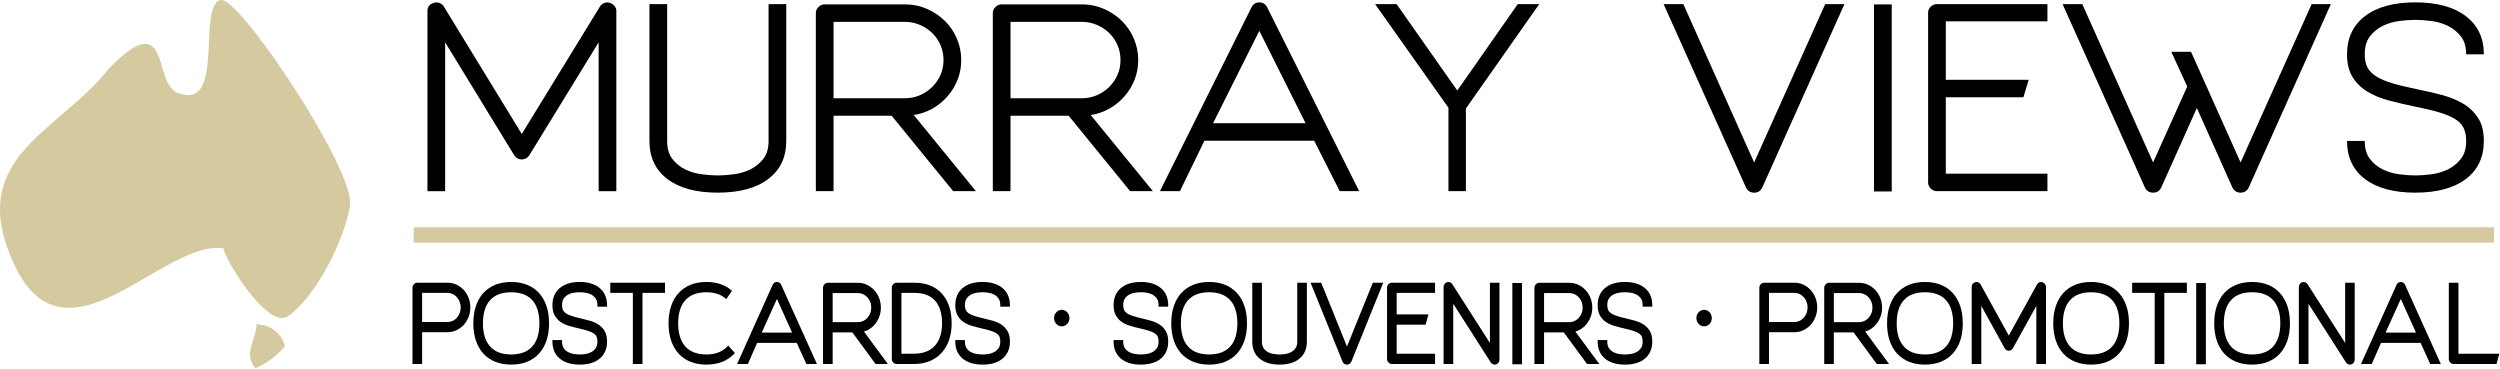 <?xml version="1.0" encoding="UTF-8" standalone="no"?>
<!DOCTYPE svg PUBLIC "-//W3C//DTD SVG 1.1//EN" "http://www.w3.org/Graphics/SVG/1.1/DTD/svg11.dtd">
<svg width="100%" height="100%" viewBox="0 0 827 122" version="1.1" xmlns="http://www.w3.org/2000/svg" xmlns:xlink="http://www.w3.org/1999/xlink" xml:space="preserve" xmlns:serif="http://www.serif.com/" style="fill-rule:evenodd;clip-rule:evenodd;stroke-linejoin:round;stroke-miterlimit:2;">
    <g>
        <g transform="matrix(4.167,0,0,4.167,80.895,98.721)">
            <path d="M0,-22.142C-1.336,-23.693 -1.747,-23.693 -1.882,-23.693C-1.968,-23.693 -2.046,-23.667 -2.109,-23.617C-2.7,-23.148 -2.758,-21.847 -2.826,-20.34C-2.92,-18.277 -3.017,-16.143 -4.472,-16.143C-4.711,-16.143 -4.989,-16.201 -5.295,-16.313C-6.01,-16.578 -6.28,-17.489 -6.543,-18.368C-6.821,-19.311 -7.087,-20.203 -7.904,-20.203C-8.558,-20.203 -9.463,-19.585 -10.766,-18.247C-11.894,-16.825 -13.255,-15.662 -14.571,-14.537C-17.982,-11.619 -21.203,-8.862 -18.263,-2.642C-17.187,-0.362 -15.768,0.746 -13.93,0.746C-11.978,0.746 -9.818,-0.508 -7.732,-1.721C-5.703,-2.9 -3.787,-4.014 -2.116,-4.014C-1.968,-4.014 -1.824,-4.006 -1.685,-3.988C-1.568,-3.148 1.274,1.551 2.973,1.551C3.154,1.551 3.318,1.501 3.463,1.402C5.625,-0.085 7.967,-4.668 8.37,-7.378C8.709,-9.655 2.891,-18.793 0,-22.142" style="fill:rgb(213,202,159);fill-rule:nonzero;"/>
        </g>
        <g transform="matrix(4.167,0,0,4.167,85.541,121.701)">
            <path d="M0,-3.46L-0.171,-3.481L-0.174,-3.308C-0.182,-3.008 -0.291,-2.672 -0.407,-2.314C-0.642,-1.589 -0.91,-0.766 -0.324,-0.068L-0.248,0.021L-0.141,-0.026C0.708,-0.405 1.442,-0.956 2.043,-1.665L2.1,-1.732L2.072,-1.816C1.748,-2.775 1.051,-3.329 0,-3.46" style="fill:rgb(213,202,159);fill-rule:nonzero;"/>
        </g>
        <g transform="matrix(4.167,0,0,4.167,203.885,0.735)">
            <path d="M0,15L-1.405,15L-1.405,3.184L-6.906,12.146C-6.972,12.251 -7.059,12.333 -7.167,12.392C-7.272,12.453 -7.387,12.482 -7.507,12.482C-7.761,12.482 -7.962,12.37 -8.11,12.146L-13.59,3.184L-13.59,15L-14.995,15L-14.995,0.705C-14.995,0.364 -14.827,0.146 -14.492,0.052C-14.345,0 -14.195,0.001 -14.042,0.061C-13.888,0.122 -13.77,0.216 -13.691,0.35L-7.507,10.461L-1.304,0.35C-1.225,0.216 -1.11,0.122 -0.963,0.061C-0.816,0.001 -0.67,0 -0.523,0.052C-0.374,0.091 -0.251,0.17 -0.15,0.291C-0.049,0.408 0,0.546 0,0.705L0,15Z" style="fill-rule:nonzero;"/>
        </g>
        <g transform="matrix(4.167,0,0,4.167,260.096,63.728)">
            <path d="M0,-14.966L0,-4.103C0,-2.807 -0.478,-1.8 -1.435,-1.079C-2.392,-0.359 -3.728,0 -5.441,0C-7.153,0 -8.485,-0.359 -9.435,-1.079C-10.386,-1.8 -10.861,-2.807 -10.861,-4.103L-10.861,-14.966L-9.455,-14.966L-9.455,-4.103C-9.455,-3.508 -9.318,-3.032 -9.044,-2.676C-8.769,-2.319 -8.429,-2.041 -8.02,-1.841C-7.611,-1.645 -7.173,-1.514 -6.704,-1.458C-6.237,-1.397 -5.813,-1.366 -5.441,-1.366C-5.067,-1.366 -4.645,-1.397 -4.175,-1.458C-3.707,-1.514 -3.269,-1.645 -2.861,-1.841C-2.452,-2.041 -2.107,-2.319 -1.827,-2.676C-1.545,-3.032 -1.405,-3.508 -1.405,-4.103L-1.405,-14.966L0,-14.966Z" style="fill-rule:nonzero;"/>
        </g>
        <g transform="matrix(4.167,0,0,4.167,275.737,32.176)">
            <path d="M0,0.079L5.66,0.079C6.077,0.079 6.469,0 6.844,-0.158C7.22,-0.317 7.547,-0.536 7.827,-0.813C8.11,-1.09 8.33,-1.41 8.489,-1.774C8.652,-2.139 8.731,-2.53 8.731,-2.955C8.731,-3.376 8.652,-3.774 8.489,-4.144C8.33,-4.514 8.11,-4.833 7.827,-5.106C7.547,-5.377 7.22,-5.591 6.844,-5.75C6.469,-5.908 6.077,-5.987 5.66,-5.987L0,-5.987L0,0.079ZM9.495,7.454L4.616,1.467L0,1.467L0,7.454L-1.405,7.454L-1.405,-6.681C-1.405,-6.865 -1.336,-7.028 -1.196,-7.167C-1.054,-7.305 -0.892,-7.375 -0.703,-7.375L5.759,-7.375C6.363,-7.362 6.928,-7.235 7.457,-6.999C7.986,-6.759 8.451,-6.442 8.852,-6.048C9.254,-5.649 9.567,-5.185 9.795,-4.648C10.022,-4.113 10.136,-3.548 10.136,-2.955C10.136,-2.398 10.04,-1.876 9.846,-1.388C9.652,-0.898 9.384,-0.458 9.041,-0.069C8.703,0.321 8.302,0.644 7.849,0.902C7.392,1.16 6.898,1.329 6.363,1.406L11.301,7.454L9.495,7.454Z" style="fill-rule:nonzero;"/>
        </g>
        <g transform="matrix(4.167,0,0,4.167,334.279,32.176)">
            <path d="M0,0.079L5.661,0.079C6.077,0.079 6.471,0 6.845,-0.158C7.22,-0.317 7.549,-0.536 7.829,-0.813C8.11,-1.09 8.33,-1.41 8.491,-1.774C8.652,-2.139 8.731,-2.53 8.731,-2.955C8.731,-3.376 8.652,-3.774 8.491,-4.144C8.33,-4.514 8.11,-4.833 7.829,-5.106C7.549,-5.377 7.22,-5.591 6.845,-5.75C6.471,-5.908 6.077,-5.987 5.661,-5.987L0,-5.987L0,0.079ZM9.495,7.454L4.616,1.467L0,1.467L0,7.454L-1.405,7.454L-1.405,-6.681C-1.405,-6.865 -1.336,-7.028 -1.196,-7.167C-1.054,-7.305 -0.89,-7.375 -0.703,-7.375L5.761,-7.375C6.363,-7.362 6.928,-7.235 7.457,-6.999C7.986,-6.759 8.451,-6.442 8.852,-6.048C9.254,-5.649 9.57,-5.185 9.795,-4.648C10.023,-4.113 10.137,-3.548 10.137,-2.955C10.137,-2.398 10.04,-1.876 9.848,-1.388C9.652,-0.898 9.384,-0.458 9.043,-0.069C8.703,0.321 8.302,0.644 7.849,0.902C7.393,1.16 6.898,1.329 6.363,1.406L11.302,7.454L9.495,7.454Z" style="fill-rule:nonzero;"/>
        </g>
        <g transform="matrix(4.167,0,0,4.167,431.888,23.255)">
            <path d="M0,4.202L-3.673,-3.132L-7.346,4.202L0,4.202ZM0.682,5.592L-8.03,5.592L-9.977,9.595L-11.563,9.595L-4.294,-4.997C-4.162,-5.259 -3.953,-5.393 -3.673,-5.393C-3.391,-5.393 -3.184,-5.259 -3.05,-4.997L4.256,9.595L2.71,9.595L0.682,5.592Z" style="fill-rule:nonzero;"/>
        </g>
        <g transform="matrix(4.167,0,0,4.167,484.918,28.713)">
            <path d="M0,1.723L0,8.285L-1.385,8.285L-1.385,1.664L-7.206,-6.562L-5.5,-6.562L-0.683,0.295L4.115,-6.562L5.821,-6.562L0,1.723Z" style="fill-rule:nonzero;"/>
        </g>
        <g transform="matrix(4.167,0,0,4.167,580.267,1.371)">
            <path d="M0,14.966C-0.146,14.966 -0.279,14.929 -0.391,14.858C-0.504,14.785 -0.588,14.689 -0.642,14.57L-7.186,0L-5.619,0L0,12.567L5.641,0L7.168,0L0.642,14.57C0.51,14.834 0.294,14.966 0,14.966" style="fill-rule:nonzero;"/>
        </g>
        <g transform="matrix(-4.167,0,0,4.167,1495.54,-1180.33)">
            <rect x="208.725" y="283.608" width="1.407" height="14.848"/>
        </g>
        <g transform="matrix(4.167,0,0,4.167,643.673,57.546)">
            <path d="M0,-12.117L0,-7.477L6.582,-7.477L6.16,-6.089L0,-6.089L0,-0.023L8.068,-0.023L8.068,1.365L-0.703,1.365C-0.89,1.365 -1.056,1.297 -1.196,1.157C-1.336,1.018 -1.405,0.855 -1.405,0.671L-1.405,-12.81C-1.405,-12.994 -1.336,-13.152 -1.196,-13.285C-1.056,-13.418 -0.89,-13.482 -0.703,-13.482L8.068,-13.482L8.068,-12.117L0,-12.117Z" style="fill-rule:nonzero;"/>
        </g>
        <g transform="matrix(4.167,0,0,4.167,771.052,63.728)">
            <path d="M0,-14.966L-6.526,-0.395C-6.658,-0.132 -6.873,0 -7.168,0C-7.46,0 -7.677,-0.132 -7.811,-0.395L-10.639,-6.719L-13.47,-0.395C-13.603,-0.132 -13.819,0 -14.113,0C-14.259,0 -14.391,-0.036 -14.504,-0.108C-14.618,-0.181 -14.702,-0.277 -14.755,-0.395L-21.299,-14.966L-19.733,-14.966L-14.113,-2.399L-11.403,-8.425L-12.668,-11.182L-11.102,-11.182L-7.168,-2.399L-1.525,-14.966L0,-14.966Z" style="fill-rule:nonzero;"/>
        </g>
        <g transform="matrix(4.167,0,0,4.167,799.657,34.978)">
            <path d="M0,-1.306C0.642,-1.175 1.282,-1.027 1.916,-0.862C2.553,-0.696 3.118,-0.467 3.614,-0.177C4.11,0.113 4.509,0.495 4.818,0.964C5.127,1.432 5.279,2.043 5.279,2.796C5.279,4.093 4.801,5.1 3.845,5.821C2.888,6.541 1.553,6.9 -0.161,6.9C-1.874,6.9 -3.206,6.541 -4.156,5.821C-5.105,5.1 -5.582,4.093 -5.582,2.796L-4.175,2.796C-4.175,3.392 -4.038,3.868 -3.764,4.224C-3.489,4.58 -3.149,4.859 -2.74,5.058C-2.334,5.255 -1.895,5.386 -1.426,5.442C-0.957,5.503 -0.536,5.533 -0.161,5.533C0.213,5.533 0.635,5.503 1.104,5.442C1.572,5.386 2.009,5.255 2.419,5.058C2.828,4.859 3.172,4.58 3.454,4.224C3.736,3.868 3.876,3.392 3.876,2.796C3.876,2.387 3.807,2.043 3.673,1.766C3.539,1.489 3.314,1.25 2.991,1.053C2.672,0.854 2.242,0.676 1.706,0.518C1.172,0.359 0.502,0.201 -0.301,0.041C-0.944,-0.091 -1.583,-0.239 -2.219,-0.406C-2.854,-0.569 -3.42,-0.798 -3.914,-1.09C-4.41,-1.379 -4.812,-1.763 -5.118,-2.238C-5.428,-2.713 -5.582,-3.329 -5.582,-4.083C-5.582,-5.378 -5.105,-6.39 -4.156,-7.115C-3.206,-7.844 -1.874,-8.206 -0.161,-8.206C1.553,-8.206 2.888,-7.844 3.845,-7.115C4.801,-6.39 5.279,-5.378 5.279,-4.083L3.876,-4.083C3.876,-4.676 3.736,-5.151 3.454,-5.509C3.172,-5.867 2.828,-6.144 2.419,-6.343C2.009,-6.541 1.572,-6.67 1.104,-6.728C0.635,-6.788 0.213,-6.818 -0.161,-6.818C-0.536,-6.818 -0.957,-6.788 -1.426,-6.728C-1.895,-6.67 -2.334,-6.541 -2.74,-6.343C-3.149,-6.144 -3.489,-5.867 -3.764,-5.509C-4.038,-5.151 -4.175,-4.676 -4.175,-4.083C-4.175,-3.673 -4.105,-3.329 -3.967,-3.05C-3.824,-2.773 -3.589,-2.533 -3.264,-2.329C-2.933,-2.123 -2.506,-1.941 -1.977,-1.782C-1.448,-1.624 -0.788,-1.466 0,-1.306" style="fill-rule:nonzero;"/>
        </g>
        <g transform="matrix(4.167,0,0,4.167,148.063,107.411)">
            <path d="M0,-0.213L-2.022,-0.213L-2.022,-2.527L0,-2.527C0.142,-2.527 0.272,-2.498 0.397,-2.438C0.523,-2.381 0.635,-2.297 0.732,-2.193C0.83,-2.082 0.906,-1.956 0.958,-1.819C1.015,-1.677 1.043,-1.533 1.043,-1.373C1.043,-1.209 1.015,-1.059 0.957,-0.916C0.906,-0.779 0.83,-0.654 0.734,-0.546C0.639,-0.444 0.525,-0.361 0.399,-0.3C0.269,-0.24 0.138,-0.213 0,-0.213M1.291,-2.749C1.128,-2.924 0.94,-3.064 0.73,-3.169C0.507,-3.276 0.281,-3.329 0.021,-3.332L-2.405,-3.332C-2.509,-3.332 -2.598,-3.294 -2.675,-3.215C-2.749,-3.134 -2.787,-3.041 -2.787,-2.935L-2.787,3.119L-2.022,3.119L-2.022,0.594L0,0.594C0.25,0.594 0.487,0.542 0.703,0.439C0.925,0.333 1.113,0.195 1.28,0.014C1.441,-0.161 1.571,-0.371 1.667,-0.612C1.76,-0.851 1.806,-1.106 1.806,-1.373C1.806,-1.639 1.76,-1.892 1.67,-2.125C1.58,-2.362 1.452,-2.572 1.291,-2.749" style="fill-rule:nonzero;"/>
        </g>
        <g transform="matrix(4.167,0,0,4.167,178.435,106.942)">
            <path d="M0,0C0,0.81 -0.192,1.432 -0.571,1.848C-0.948,2.265 -1.509,2.475 -2.24,2.475C-2.98,2.475 -3.526,2.27 -3.909,1.848C-4.29,1.429 -4.483,0.807 -4.483,0C-4.483,-0.799 -4.29,-1.419 -3.91,-1.839C-3.528,-2.259 -2.981,-2.463 -2.24,-2.463C-1.508,-2.463 -0.946,-2.253 -0.571,-1.839C-0.192,-1.422 0,-0.804 0,0M-0.03,-2.402C-0.285,-2.684 -0.604,-2.904 -0.98,-3.057C-1.356,-3.206 -1.779,-3.28 -2.24,-3.28C-2.704,-3.28 -3.127,-3.206 -3.5,-3.057C-3.872,-2.906 -4.191,-2.685 -4.45,-2.402C-4.706,-2.122 -4.905,-1.773 -5.043,-1.365C-5.178,-0.959 -5.246,-0.499 -5.246,0C-5.246,0.508 -5.178,0.97 -5.043,1.372C-4.906,1.776 -4.707,2.124 -4.45,2.405C-4.19,2.688 -3.87,2.907 -3.501,3.057C-3.137,3.206 -2.713,3.28 -2.24,3.28C-1.77,3.28 -1.346,3.206 -0.979,3.057C-0.606,2.906 -0.287,2.687 -0.031,2.405C0.228,2.12 0.428,1.773 0.564,1.372C0.698,0.974 0.765,0.513 0.765,0C0.765,-0.504 0.698,-0.964 0.564,-1.365C0.428,-1.772 0.228,-2.12 -0.03,-2.402" style="fill-rule:nonzero;"/>
        </g>
        <g transform="matrix(4.167,0,0,4.167,191.764,120.611)">
            <path d="M0,-6.561C-0.672,-6.561 -1.205,-6.398 -1.585,-6.075C-1.97,-5.75 -2.165,-5.293 -2.165,-4.716C-2.165,-4.377 -2.102,-4.104 -1.975,-3.883C-1.848,-3.669 -1.682,-3.494 -1.483,-3.364C-1.282,-3.235 -1.056,-3.133 -0.811,-3.064C-0.56,-2.991 -0.314,-2.929 -0.08,-2.876C0.215,-2.81 0.467,-2.745 0.668,-2.678C0.857,-2.617 1.011,-2.547 1.123,-2.469C1.228,-2.398 1.3,-2.314 1.34,-2.218C1.384,-2.119 1.407,-1.99 1.407,-1.833C1.407,-1.608 1.362,-1.434 1.269,-1.303C1.171,-1.168 1.054,-1.063 0.919,-0.991C0.777,-0.915 0.623,-0.865 0.46,-0.842C0.103,-0.792 -0.103,-0.792 -0.464,-0.842C-0.624,-0.865 -0.777,-0.915 -0.921,-0.993C-1.055,-1.063 -1.171,-1.166 -1.265,-1.303C-1.356,-1.433 -1.4,-1.606 -1.4,-1.833L-1.4,-1.95L-2.165,-1.95L-2.165,-1.833C-2.165,-1.259 -1.97,-0.802 -1.585,-0.48C-1.209,-0.162 -0.675,0 0,0C0.683,0 1.203,-0.157 1.587,-0.478C1.975,-0.802 2.172,-1.258 2.172,-1.833C2.172,-2.168 2.108,-2.446 1.981,-2.663C1.856,-2.873 1.69,-3.048 1.488,-3.18C1.296,-3.304 1.071,-3.405 0.817,-3.48C0.574,-3.549 0.331,-3.611 0.087,-3.667C-0.238,-3.742 -0.472,-3.803 -0.649,-3.864C-0.843,-3.929 -0.992,-3.999 -1.107,-4.078C-1.212,-4.15 -1.285,-4.234 -1.331,-4.334C-1.376,-4.433 -1.4,-4.562 -1.4,-4.716C-1.4,-4.944 -1.356,-5.118 -1.265,-5.247C-1.171,-5.383 -1.058,-5.485 -0.919,-5.559C-0.777,-5.635 -0.623,-5.686 -0.461,-5.707C-0.148,-5.757 0.143,-5.757 0.461,-5.707C0.623,-5.686 0.776,-5.635 0.919,-5.559C1.056,-5.485 1.174,-5.38 1.269,-5.246C1.362,-5.116 1.407,-4.943 1.407,-4.716L1.407,-4.599L2.172,-4.599L2.172,-4.716C2.172,-5.293 1.976,-5.75 1.588,-6.075C1.204,-6.398 0.67,-6.561 0,-6.561" style="fill-rule:nonzero;"/>
        </g>
        <g transform="matrix(4.167,0,0,4.167,201.877,117.053)">
            <path d="M0,-4.841L1.792,-4.841L1.792,0.805L2.557,0.805L2.557,-4.841L4.346,-4.841L4.346,-5.646L0,-5.646L0,-4.841Z" style="fill-rule:nonzero;"/>
        </g>
        <g transform="matrix(4.167,0,0,4.167,240.535,99.201)">
            <path d="M0,3.715C-0.188,3.914 -0.424,4.07 -0.701,4.173C-0.977,4.28 -1.295,4.333 -1.644,4.333C-2.375,4.333 -2.937,4.123 -3.313,3.706C-3.694,3.287 -3.887,2.665 -3.887,1.858C-3.887,1.057 -3.694,0.439 -3.312,0.019C-2.938,-0.395 -2.377,-0.605 -1.644,-0.605C-1.037,-0.605 -0.539,-0.45 -0.165,-0.142L-0.066,-0.062L0.385,-0.721L0.303,-0.789C-0.206,-1.209 -0.861,-1.423 -1.644,-1.423C-2.107,-1.423 -2.531,-1.348 -2.905,-1.199C-3.277,-1.047 -3.595,-0.827 -3.853,-0.544C-4.109,-0.264 -4.309,0.084 -4.446,0.492C-4.583,0.9 -4.652,1.36 -4.652,1.858C-4.652,2.365 -4.583,2.826 -4.446,3.229C-4.309,3.634 -4.11,3.981 -3.853,4.263C-3.595,4.546 -3.275,4.765 -2.905,4.914C-2.541,5.064 -2.117,5.138 -1.644,5.138C-0.731,5.138 0.004,4.857 0.54,4.298L0.614,4.222L0.088,3.621L0,3.715Z" style="fill-rule:nonzero;"/>
        </g>
        <g transform="matrix(4.167,0,0,4.167,262.036,103.658)">
            <path d="M0,1.528L-2.413,1.528L-1.206,-1.144L0,1.528ZM-1.206,-2.492C-1.311,-2.492 -1.456,-2.453 -1.55,-2.256L-4.368,4.02L-3.513,4.02L-2.777,2.342L0.364,2.342L1.13,4.02L1.97,4.02L-0.865,-2.259C-0.957,-2.453 -1.102,-2.492 -1.206,-2.492" style="fill-rule:nonzero;"/>
        </g>
        <g transform="matrix(4.167,0,0,4.167,287.86,110.325)">
            <path d="M0,-1.605C-0.052,-1.471 -0.129,-1.348 -0.226,-1.24C-0.33,-1.13 -0.439,-1.048 -0.561,-0.992C-0.688,-0.932 -0.819,-0.903 -0.961,-0.903L-2.98,-0.903L-2.98,-3.211L-0.961,-3.211C-0.82,-3.211 -0.69,-3.182 -0.561,-3.121C-0.436,-3.063 -0.327,-2.983 -0.226,-2.878C-0.129,-2.774 -0.053,-2.651 0,-2.512C0.056,-2.375 0.083,-2.221 0.083,-2.056C0.083,-1.891 0.056,-1.739 0,-1.605M-0.072,-0.342C0.111,-0.456 0.274,-0.602 0.409,-0.775C0.541,-0.94 0.649,-1.136 0.732,-1.361C0.809,-1.579 0.848,-1.812 0.848,-2.056C0.848,-2.314 0.802,-2.567 0.712,-2.809C0.618,-3.048 0.49,-3.258 0.332,-3.43C0.169,-3.608 -0.021,-3.75 -0.23,-3.853C-0.438,-3.96 -0.67,-4.018 -0.938,-4.025L-3.363,-4.025C-3.467,-4.025 -3.559,-3.983 -3.637,-3.899C-3.709,-3.821 -3.745,-3.727 -3.745,-3.617L-3.745,2.42L-2.98,2.42L-2.98,-0.087L-1.414,-0.087L0.394,2.373L0.429,2.42L1.403,2.42L-0.495,-0.154C-0.346,-0.195 -0.207,-0.258 -0.072,-0.342" style="fill-rule:nonzero;"/>
        </g>
        <g transform="matrix(4.167,0,0,4.167,311.626,106.996)">
            <path d="M0,-0.013C0,0.762 -0.195,1.365 -0.579,1.782C-0.961,2.194 -1.517,2.403 -2.234,2.403L-3.223,2.403L-3.223,-2.427L-2.188,-2.427C-1.478,-2.427 -0.931,-2.222 -0.562,-1.818C-0.189,-1.41 0,-0.803 0,-0.013M-0.017,-2.375C-0.269,-2.651 -0.583,-2.867 -0.951,-3.015C-1.308,-3.159 -1.725,-3.232 -2.188,-3.232L-3.606,-3.232C-3.709,-3.232 -3.8,-3.194 -3.88,-3.114C-3.952,-3.033 -3.988,-2.943 -3.988,-2.835L-3.988,2.811C-3.988,2.919 -3.951,3.016 -3.88,3.092C-3.805,3.176 -3.71,3.219 -3.606,3.219L-2.234,3.219C-1.78,3.219 -1.362,3.144 -0.99,2.995C-0.625,2.846 -0.307,2.627 -0.044,2.343C0.218,2.059 0.419,1.715 0.556,1.322C0.694,0.932 0.763,0.483 0.763,-0.013C0.763,-0.514 0.697,-0.966 0.566,-1.357C0.434,-1.753 0.237,-2.095 -0.017,-2.375" style="fill-rule:nonzero;"/>
        </g>
        <g transform="matrix(4.167,0,0,4.167,325.031,120.611)">
            <path d="M0,-6.561C-0.672,-6.561 -1.205,-6.398 -1.585,-6.075C-1.97,-5.75 -2.165,-5.293 -2.165,-4.716C-2.165,-4.377 -2.102,-4.104 -1.975,-3.883C-1.848,-3.669 -1.682,-3.494 -1.483,-3.364C-1.282,-3.235 -1.056,-3.135 -0.811,-3.064C-0.56,-2.991 -0.314,-2.929 -0.08,-2.876C0.22,-2.81 0.471,-2.743 0.668,-2.678C0.855,-2.618 1.009,-2.547 1.124,-2.469C1.228,-2.398 1.3,-2.314 1.341,-2.22C1.385,-2.119 1.407,-1.99 1.407,-1.833C1.407,-1.608 1.362,-1.434 1.269,-1.303C1.171,-1.168 1.054,-1.063 0.919,-0.991C0.775,-0.914 0.625,-0.865 0.46,-0.842C0.104,-0.792 -0.099,-0.792 -0.464,-0.842C-0.624,-0.865 -0.777,-0.915 -0.921,-0.993C-1.054,-1.063 -1.17,-1.168 -1.265,-1.303C-1.356,-1.433 -1.4,-1.606 -1.4,-1.833L-1.4,-1.95L-2.165,-1.95L-2.165,-1.833C-2.165,-1.259 -1.97,-0.802 -1.585,-0.48C-1.209,-0.162 -0.675,0 0,0C0.683,0 1.202,-0.157 1.588,-0.478C1.976,-0.802 2.172,-1.258 2.172,-1.833C2.172,-2.179 2.109,-2.449 1.98,-2.661C1.856,-2.873 1.69,-3.046 1.488,-3.18C1.296,-3.304 1.071,-3.405 0.817,-3.48C0.575,-3.549 0.331,-3.611 0.087,-3.667C-0.236,-3.74 -0.47,-3.803 -0.649,-3.864C-0.843,-3.929 -0.993,-3.999 -1.107,-4.078C-1.212,-4.15 -1.285,-4.234 -1.331,-4.334C-1.376,-4.433 -1.4,-4.562 -1.4,-4.716C-1.4,-4.944 -1.356,-5.118 -1.266,-5.247C-1.171,-5.381 -1.055,-5.486 -0.919,-5.559C-0.777,-5.635 -0.623,-5.686 -0.462,-5.707C-0.144,-5.756 0.145,-5.756 0.461,-5.707C0.625,-5.686 0.774,-5.637 0.919,-5.559C1.056,-5.485 1.174,-5.38 1.269,-5.246C1.362,-5.116 1.407,-4.943 1.407,-4.716L1.407,-4.599L2.172,-4.599L2.172,-4.716C2.172,-5.293 1.976,-5.75 1.588,-6.075C1.204,-6.398 0.67,-6.561 0,-6.561" style="fill-rule:nonzero;"/>
        </g>
        <g transform="matrix(4.167,0,0,4.167,349.425,106.87)">
            <path d="M0,-0.858C-0.119,-0.732 -0.179,-0.576 -0.179,-0.397C-0.179,-0.22 -0.119,-0.065 -0.002,0.063C0.113,0.194 0.26,0.259 0.432,0.259C0.604,0.259 0.75,0.194 0.869,0.063C0.985,-0.068 1.044,-0.223 1.044,-0.397C1.044,-0.572 0.983,-0.73 0.868,-0.858C0.63,-1.117 0.231,-1.114 0,-0.858" style="fill-rule:nonzero;"/>
        </g>
        <g transform="matrix(4.167,0,0,4.167,377.393,120.611)">
            <path d="M0,-6.561C-0.67,-6.561 -1.204,-6.398 -1.586,-6.074C-1.971,-5.748 -2.165,-5.291 -2.165,-4.716C-2.165,-4.384 -2.101,-4.104 -1.974,-3.885C-1.849,-3.669 -1.682,-3.494 -1.481,-3.364C-1.285,-3.236 -1.058,-3.135 -0.808,-3.064C-0.562,-2.993 -0.317,-2.929 -0.079,-2.876C0.221,-2.81 0.472,-2.743 0.668,-2.678C0.856,-2.618 1.009,-2.547 1.123,-2.469C1.228,-2.398 1.301,-2.314 1.341,-2.22C1.385,-2.119 1.407,-1.99 1.407,-1.833C1.407,-1.608 1.362,-1.434 1.268,-1.303C1.171,-1.166 1.053,-1.063 0.918,-0.991C0.776,-0.915 0.623,-0.865 0.461,-0.842C0.1,-0.793 -0.105,-0.792 -0.463,-0.844C-0.626,-0.865 -0.775,-0.914 -0.921,-0.993C-1.055,-1.063 -1.171,-1.168 -1.265,-1.302C-1.355,-1.433 -1.4,-1.612 -1.4,-1.833L-1.4,-1.95L-2.165,-1.95L-2.165,-1.833C-2.165,-1.259 -1.971,-0.804 -1.585,-0.48C-1.201,-0.157 -0.684,0 0,0C0.674,0 1.209,-0.162 1.588,-0.478C1.976,-0.802 2.172,-1.258 2.172,-1.833C2.172,-2.172 2.108,-2.451 1.98,-2.663C1.856,-2.873 1.691,-3.046 1.489,-3.18C1.291,-3.307 1.072,-3.405 0.816,-3.48C0.574,-3.549 0.332,-3.611 0.088,-3.667C-0.236,-3.742 -0.47,-3.803 -0.65,-3.864C-0.843,-3.929 -0.992,-3.999 -1.105,-4.078C-1.212,-4.151 -1.285,-4.235 -1.33,-4.336C-1.376,-4.433 -1.4,-4.561 -1.4,-4.716C-1.4,-4.938 -1.355,-5.118 -1.266,-5.247C-1.172,-5.381 -1.055,-5.486 -0.919,-5.559C-0.775,-5.637 -0.626,-5.686 -0.46,-5.707C-0.148,-5.756 0.143,-5.756 0.463,-5.707C0.623,-5.686 0.776,-5.635 0.919,-5.559C1.056,-5.485 1.171,-5.383 1.268,-5.246C1.362,-5.116 1.407,-4.943 1.407,-4.716L1.407,-4.599L2.172,-4.599L2.172,-4.716C2.172,-5.293 1.976,-5.75 1.588,-6.075C1.206,-6.398 0.671,-6.561 0,-6.561" style="fill-rule:nonzero;"/>
        </g>
        <g transform="matrix(4.167,0,0,4.167,409.321,106.942)">
            <path d="M0,0C0,0.81 -0.193,1.431 -0.572,1.848C-0.948,2.265 -1.51,2.475 -2.241,2.475C-2.982,2.475 -3.527,2.27 -3.911,1.848C-4.29,1.429 -4.483,0.808 -4.483,0C-4.483,-0.801 -4.29,-1.42 -3.911,-1.839C-3.528,-2.259 -2.982,-2.463 -2.241,-2.463C-1.508,-2.463 -0.947,-2.253 -0.572,-1.839C-0.193,-1.422 0,-0.802 0,0M-0.03,-2.402C-0.289,-2.685 -0.607,-2.906 -0.98,-3.057C-1.356,-3.206 -1.781,-3.28 -2.241,-3.28C-2.702,-3.28 -3.127,-3.206 -3.501,-3.057C-3.874,-2.904 -4.194,-2.685 -4.451,-2.402C-4.708,-2.119 -4.908,-1.77 -5.045,-1.365C-5.179,-0.962 -5.247,-0.502 -5.247,0C-5.247,0.512 -5.179,0.973 -5.045,1.372C-4.909,1.772 -4.71,2.119 -4.451,2.405C-4.192,2.688 -3.872,2.907 -3.501,3.057C-3.136,3.206 -2.713,3.28 -2.241,3.28C-1.77,3.28 -1.347,3.206 -0.98,3.057C-0.609,2.907 -0.289,2.688 -0.03,2.405C0.227,2.124 0.426,1.775 0.562,1.372C0.697,0.974 0.764,0.513 0.764,0C0.764,-0.504 0.697,-0.964 0.562,-1.365C0.426,-1.773 0.227,-2.122 -0.03,-2.402" style="fill-rule:nonzero;"/>
        </g>
        <g transform="matrix(4.167,0,0,4.167,429.135,101.165)">
            <path d="M0,2.834C0,3.055 -0.047,3.233 -0.139,3.362C-0.236,3.499 -0.353,3.604 -0.489,3.676C-0.63,3.752 -0.784,3.802 -0.945,3.825C-1.305,3.875 -1.51,3.875 -1.869,3.823C-2.032,3.802 -2.183,3.753 -2.329,3.674C-2.463,3.603 -2.58,3.499 -2.673,3.364C-2.761,3.236 -2.807,3.056 -2.807,2.834L-2.807,-1.833L-3.573,-1.833L-3.573,2.834C-3.573,3.408 -3.378,3.864 -2.993,4.187C-2.617,4.505 -2.082,4.667 -1.408,4.667C-0.732,4.667 -0.198,4.505 0.18,4.189C0.568,3.866 0.763,3.409 0.763,2.834L0.763,-1.833L0,-1.833L0,2.834Z" style="fill-rule:nonzero;"/>
        </g>
        <g transform="matrix(4.167,0,0,4.167,445.582,99.502)">
            <path d="M0,3.632L-2.046,-1.434L-2.889,-1.434L-0.352,4.828C-0.321,4.902 -0.277,4.959 -0.218,5C-0.154,5.045 -0.082,5.066 0,5.066C0.158,5.066 0.282,4.984 0.349,4.828L2.877,-1.434L2.05,-1.434L0,3.632Z" style="fill-rule:nonzero;"/>
        </g>
        <g transform="matrix(4.167,0,0,4.167,459.282,119.909)">
            <path d="M0,-6.213C-0.072,-6.132 -0.108,-6.038 -0.108,-5.934L-0.108,-0.288C-0.108,-0.183 -0.07,-0.086 0.001,-0.007C0.078,0.077 0.169,0.119 0.274,0.119L3.704,0.119L3.704,-0.696L0.656,-0.696L0.656,-3.003L2.956,-3.003L3.178,-3.817L0.656,-3.817L0.656,-5.526L3.704,-5.526L3.704,-6.332L0.274,-6.332C0.172,-6.332 0.081,-6.294 0,-6.213" style="fill-rule:nonzero;"/>
        </g>
        <g transform="matrix(4.167,0,0,4.167,492.859,100.414)">
            <path d="M0,3.127L-2.982,-1.533C-3.023,-1.601 -3.085,-1.654 -3.172,-1.691C-3.253,-1.72 -3.34,-1.718 -3.413,-1.692C-3.497,-1.666 -3.565,-1.612 -3.608,-1.539C-3.653,-1.47 -3.676,-1.391 -3.676,-1.304L-3.676,4.798L-2.91,4.798L-2.91,0.017L0.064,4.668C0.137,4.786 0.245,4.847 0.376,4.847C0.42,4.847 0.454,4.844 0.502,4.832C0.583,4.798 0.645,4.748 0.69,4.681C0.735,4.611 0.758,4.531 0.758,4.441L0.758,-1.653L0,-1.653L0,3.127Z" style="fill-rule:nonzero;"/>
        </g>
        <g transform="matrix(4.167,0,0,4.167,-249.693,-1031)">
            <rect x="179.981" y="269.887" width="0.764" height="6.451"/>
        </g>
        <g transform="matrix(4.167,0,0,4.167,523.196,110.325)">
            <path d="M0,-1.605C-0.053,-1.468 -0.128,-1.348 -0.227,-1.24C-0.326,-1.132 -0.438,-1.049 -0.562,-0.992C-0.686,-0.932 -0.817,-0.903 -0.961,-0.903L-2.98,-0.903L-2.98,-3.211L-0.961,-3.211C-0.819,-3.211 -0.688,-3.182 -0.56,-3.121C-0.434,-3.062 -0.324,-2.983 -0.225,-2.878C-0.129,-2.776 -0.053,-2.652 0,-2.512C0.056,-2.375 0.084,-2.221 0.084,-2.056C0.084,-1.891 0.056,-1.739 0,-1.605M-0.07,-0.342C0.113,-0.456 0.274,-0.603 0.409,-0.775C0.545,-0.944 0.653,-1.142 0.732,-1.36C0.81,-1.575 0.848,-1.807 0.848,-2.056C0.848,-2.319 0.802,-2.572 0.712,-2.809C0.618,-3.048 0.49,-3.258 0.332,-3.43C0.169,-3.608 -0.02,-3.75 -0.23,-3.853C-0.438,-3.96 -0.67,-4.018 -0.936,-4.025L-3.363,-4.025C-3.466,-4.025 -3.559,-3.983 -3.637,-3.899C-3.708,-3.821 -3.745,-3.727 -3.745,-3.617L-3.745,2.42L-2.98,2.42L-2.98,-0.087L-1.413,-0.087L0.429,2.42L1.404,2.42L-0.495,-0.154C-0.346,-0.195 -0.205,-0.258 -0.07,-0.342" style="fill-rule:nonzero;"/>
        </g>
        <g transform="matrix(4.167,0,0,4.167,537.524,120.611)">
            <path d="M0,-6.561C-0.673,-6.561 -1.206,-6.398 -1.585,-6.075C-1.97,-5.75 -2.165,-5.293 -2.165,-4.716C-2.165,-4.377 -2.102,-4.104 -1.976,-3.883C-1.848,-3.67 -1.684,-3.495 -1.483,-3.364C-1.283,-3.235 -1.056,-3.135 -0.811,-3.064C-0.56,-2.991 -0.315,-2.929 -0.081,-2.876C0.215,-2.81 0.466,-2.745 0.668,-2.678C0.857,-2.617 1.011,-2.547 1.123,-2.469C1.227,-2.398 1.3,-2.314 1.34,-2.218C1.384,-2.119 1.407,-1.99 1.407,-1.833C1.407,-1.608 1.362,-1.434 1.27,-1.305C1.171,-1.168 1.053,-1.063 0.918,-0.991C0.775,-0.914 0.624,-0.865 0.46,-0.842C0.104,-0.792 -0.1,-0.792 -0.464,-0.842C-0.624,-0.865 -0.778,-0.915 -0.921,-0.993C-1.055,-1.063 -1.168,-1.165 -1.265,-1.303C-1.356,-1.433 -1.4,-1.606 -1.4,-1.833L-1.4,-1.95L-2.165,-1.95L-2.165,-1.833C-2.165,-1.259 -1.97,-0.802 -1.585,-0.48C-1.209,-0.162 -0.676,0 0,0C0.682,0 1.203,-0.157 1.588,-0.478C1.976,-0.802 2.172,-1.258 2.172,-1.833C2.172,-2.169 2.108,-2.448 1.98,-2.663C1.856,-2.873 1.69,-3.048 1.487,-3.18C1.295,-3.304 1.07,-3.405 0.817,-3.48C0.574,-3.549 0.33,-3.611 0.087,-3.667C-0.239,-3.742 -0.472,-3.803 -0.65,-3.864C-0.843,-3.929 -0.992,-3.999 -1.107,-4.078C-1.212,-4.15 -1.285,-4.234 -1.33,-4.334C-1.376,-4.433 -1.4,-4.565 -1.4,-4.716C-1.4,-4.944 -1.356,-5.118 -1.266,-5.247C-1.169,-5.384 -1.056,-5.486 -0.919,-5.559C-0.778,-5.635 -0.624,-5.686 -0.461,-5.707C-0.146,-5.756 0.145,-5.756 0.461,-5.707C0.624,-5.686 0.773,-5.637 0.919,-5.559C1.055,-5.485 1.174,-5.38 1.27,-5.246C1.362,-5.116 1.407,-4.943 1.407,-4.716L1.407,-4.599L2.172,-4.599L2.172,-4.716C2.172,-5.293 1.976,-5.75 1.588,-6.075C1.204,-6.398 0.67,-6.561 0,-6.561" style="fill-rule:nonzero;"/>
        </g>
        <g transform="matrix(4.167,0,0,4.167,561.905,106.866)">
            <path d="M0,-0.857C-0.117,-0.729 -0.177,-0.575 -0.177,-0.396C-0.177,-0.219 -0.117,-0.064 0,0.065C0.117,0.195 0.263,0.26 0.435,0.26C0.607,0.26 0.754,0.195 0.872,0.064C0.988,-0.067 1.046,-0.222 1.046,-0.396C1.046,-0.571 0.986,-0.729 0.871,-0.857C0.63,-1.117 0.239,-1.117 0,-0.857" style="fill-rule:nonzero;"/>
        </g>
        <g transform="matrix(4.167,0,0,4.167,593.605,107.411)">
            <path d="M0,-0.213L-2.022,-0.213L-2.022,-2.527L0,-2.527C0.143,-2.527 0.272,-2.498 0.397,-2.438C0.524,-2.381 0.636,-2.297 0.732,-2.192C0.831,-2.084 0.906,-1.962 0.96,-1.82C1.015,-1.677 1.043,-1.531 1.043,-1.373C1.043,-1.212 1.015,-1.058 0.96,-0.916C0.906,-0.776 0.828,-0.651 0.732,-0.546C0.639,-0.444 0.525,-0.361 0.399,-0.3C0.269,-0.24 0.138,-0.213 0,-0.213M1.291,-2.749C1.128,-2.924 0.941,-3.064 0.731,-3.169C0.507,-3.276 0.282,-3.329 0.021,-3.332L-2.405,-3.332C-2.507,-3.332 -2.598,-3.292 -2.675,-3.215C-2.749,-3.134 -2.787,-3.041 -2.787,-2.935L-2.787,3.119L-2.022,3.119L-2.022,0.594L0,0.594C0.25,0.594 0.487,0.542 0.706,0.439C0.926,0.333 1.114,0.195 1.282,0.014C1.445,-0.166 1.574,-0.376 1.667,-0.612C1.76,-0.851 1.807,-1.106 1.807,-1.373C1.807,-1.636 1.761,-1.89 1.671,-2.125C1.583,-2.359 1.455,-2.569 1.291,-2.749" style="fill-rule:nonzero;"/>
        </g>
        <g transform="matrix(4.167,0,0,4.167,619.058,110.325)">
            <path d="M0,-1.605C-0.052,-1.473 -0.128,-1.349 -0.225,-1.24C-0.324,-1.133 -0.437,-1.049 -0.562,-0.992C-0.687,-0.932 -0.816,-0.903 -0.957,-0.903L-2.981,-0.903L-2.981,-3.211L-0.957,-3.211C-0.817,-3.211 -0.688,-3.182 -0.56,-3.121C-0.432,-3.062 -0.323,-2.983 -0.225,-2.878C-0.128,-2.773 -0.052,-2.651 0,-2.512C0.056,-2.375 0.084,-2.221 0.084,-2.056C0.084,-1.891 0.056,-1.739 0,-1.605M-0.07,-0.342C0.114,-0.457 0.276,-0.603 0.409,-0.775C0.546,-0.944 0.655,-1.142 0.732,-1.36C0.81,-1.575 0.848,-1.807 0.848,-2.056C0.848,-2.317 0.802,-2.572 0.712,-2.809C0.615,-3.056 0.492,-3.26 0.332,-3.43C0.169,-3.607 -0.018,-3.75 -0.228,-3.853C-0.44,-3.961 -0.667,-4.018 -0.936,-4.025L-3.363,-4.025C-3.468,-4.025 -3.559,-3.983 -3.634,-3.901C-3.708,-3.823 -3.745,-3.727 -3.745,-3.617L-3.745,2.42L-2.981,2.42L-2.981,-0.087L-1.413,-0.087L0.429,2.42L1.403,2.42L-0.493,-0.154C-0.346,-0.195 -0.204,-0.259 -0.07,-0.342" style="fill-rule:nonzero;"/>
        </g>
        <g transform="matrix(4.167,0,0,4.167,646.103,106.942)">
            <path d="M0,0C0,0.81 -0.193,1.431 -0.572,1.848C-0.948,2.265 -1.51,2.475 -2.241,2.475C-2.982,2.475 -3.527,2.27 -3.911,1.848C-4.29,1.429 -4.483,0.808 -4.483,0C-4.483,-0.801 -4.29,-1.42 -3.911,-1.839C-3.529,-2.259 -2.982,-2.463 -2.241,-2.463C-1.499,-2.463 -0.953,-2.259 -0.572,-1.839C-0.193,-1.422 0,-0.802 0,0M-0.032,-2.402C-0.288,-2.684 -0.606,-2.904 -0.98,-3.057C-1.356,-3.206 -1.781,-3.28 -2.241,-3.28C-2.702,-3.28 -3.127,-3.206 -3.501,-3.057C-3.873,-2.906 -4.192,-2.685 -4.451,-2.402C-4.708,-2.12 -4.908,-1.772 -5.043,-1.365C-5.179,-0.961 -5.247,-0.501 -5.247,0C-5.247,0.51 -5.179,0.971 -5.043,1.372C-4.908,1.773 -4.708,2.122 -4.451,2.405C-4.191,2.688 -3.871,2.907 -3.501,3.057C-3.136,3.206 -2.713,3.28 -2.241,3.28C-1.77,3.28 -1.347,3.206 -0.98,3.057C-0.607,2.906 -0.288,2.687 -0.032,2.405C0.227,2.122 0.428,1.775 0.563,1.372C0.697,0.976 0.764,0.515 0.764,0C0.764,-0.511 0.699,-0.959 0.563,-1.365C0.426,-1.772 0.227,-2.12 -0.032,-2.402" style="fill-rule:nonzero;"/>
        </g>
        <g transform="matrix(4.167,0,0,4.167,675.665,120.275)">
            <path d="M0,-6.456C-0.085,-6.488 -0.177,-6.485 -0.254,-6.448C-0.333,-6.413 -0.394,-6.356 -0.438,-6.279L-2.678,-2.227L-4.912,-6.279C-4.956,-6.357 -5.019,-6.413 -5.099,-6.448C-5.183,-6.485 -5.271,-6.486 -5.354,-6.457C-5.527,-6.401 -5.623,-6.264 -5.623,-6.071L-5.623,0.032L-4.859,0.032L-4.859,-4.581L-3.006,-1.221C-2.909,-1.057 -2.775,-1.022 -2.678,-1.022C-2.614,-1.022 -2.55,-1.04 -2.481,-1.081C-2.428,-1.118 -2.385,-1.163 -2.349,-1.224L-0.49,-4.582L-0.49,0.032L0.276,0.032L0.276,-6.071C0.276,-6.165 0.248,-6.249 0.193,-6.318C0.139,-6.389 0.072,-6.436 0,-6.456" style="fill-rule:nonzero;"/>
        </g>
        <g transform="matrix(4.167,0,0,4.167,701.08,106.942)">
            <path d="M0,0C0,0.81 -0.192,1.432 -0.572,1.848C-0.948,2.265 -1.509,2.475 -2.241,2.475C-2.98,2.475 -3.527,2.27 -3.909,1.848C-4.29,1.429 -4.481,0.808 -4.481,0C-4.481,-0.801 -4.29,-1.42 -3.911,-1.839C-3.529,-2.259 -2.982,-2.463 -2.241,-2.463C-1.509,-2.463 -0.947,-2.253 -0.572,-1.839C-0.193,-1.422 0,-0.804 0,0M-0.03,-2.402C-0.286,-2.684 -0.606,-2.904 -0.98,-3.057C-1.356,-3.206 -1.779,-3.28 -2.241,-3.28C-2.702,-3.28 -3.125,-3.206 -3.501,-3.057C-3.871,-2.906 -4.191,-2.687 -4.451,-2.402C-4.707,-2.122 -4.906,-1.773 -5.043,-1.365C-5.179,-0.962 -5.247,-0.502 -5.247,0C-5.247,0.512 -5.179,0.973 -5.043,1.372C-4.906,1.776 -4.707,2.124 -4.451,2.405C-4.191,2.69 -3.871,2.909 -3.501,3.057C-3.136,3.206 -2.711,3.28 -2.241,3.28C-1.77,3.28 -1.346,3.206 -0.98,3.057C-0.607,2.906 -0.288,2.687 -0.032,2.405C0.227,2.122 0.428,1.775 0.563,1.372C0.697,0.976 0.764,0.515 0.764,0C0.764,-0.511 0.699,-0.959 0.563,-1.365C0.426,-1.772 0.227,-2.12 -0.03,-2.402" style="fill-rule:nonzero;"/>
        </g>
        <g transform="matrix(4.167,0,0,4.167,705.317,117.053)">
            <path d="M0,-4.841L1.79,-4.841L1.79,0.805L2.554,0.805L2.554,-4.841L4.343,-4.841L4.343,-5.646L0,-5.646L0,-4.841Z" style="fill-rule:nonzero;"/>
        </g>
        <g transform="matrix(4.167,0,0,4.167,-249.693,-1031)">
            <rect x="234.269" y="269.887" width="0.766" height="6.451"/>
        </g>
        <g transform="matrix(4.167,0,0,4.167,754.327,106.942)">
            <path d="M0,0C0,0.81 -0.193,1.431 -0.572,1.848C-0.948,2.265 -1.51,2.475 -2.241,2.475C-2.982,2.475 -3.527,2.27 -3.911,1.848C-4.29,1.429 -4.483,0.808 -4.483,0C-4.483,-0.801 -4.29,-1.42 -3.911,-1.839C-3.529,-2.259 -2.982,-2.463 -2.241,-2.463C-1.499,-2.463 -0.953,-2.259 -0.572,-1.839C-0.193,-1.422 0,-0.802 0,0M-0.032,-2.402C-0.288,-2.684 -0.606,-2.904 -0.98,-3.057C-1.356,-3.206 -1.781,-3.28 -2.241,-3.28C-2.702,-3.28 -3.127,-3.206 -3.501,-3.057C-3.873,-2.906 -4.192,-2.685 -4.451,-2.402C-4.708,-2.122 -4.908,-1.773 -5.043,-1.365C-5.179,-0.961 -5.247,-0.501 -5.247,0C-5.247,0.51 -5.179,0.971 -5.043,1.372C-4.908,1.775 -4.708,2.124 -4.451,2.405C-4.191,2.688 -3.871,2.907 -3.501,3.057C-3.136,3.206 -2.713,3.28 -2.241,3.28C-1.77,3.28 -1.347,3.206 -0.98,3.057C-0.607,2.906 -0.288,2.687 -0.032,2.405C0.227,2.12 0.428,1.773 0.563,1.372C0.697,0.973 0.764,0.512 0.764,0C0.764,-0.502 0.697,-0.962 0.563,-1.365C0.426,-1.77 0.227,-2.119 -0.032,-2.402" style="fill-rule:nonzero;"/>
        </g>
        <g transform="matrix(4.167,0,0,4.167,775.777,100.414)">
            <path d="M0,3.127L-2.984,-1.534C-3.026,-1.603 -3.087,-1.654 -3.172,-1.691C-3.254,-1.72 -3.34,-1.718 -3.414,-1.692C-3.495,-1.666 -3.56,-1.615 -3.609,-1.539C-3.653,-1.47 -3.676,-1.391 -3.676,-1.304L-3.676,4.798L-2.912,4.798L-2.912,0.017L0.062,4.668C0.136,4.786 0.244,4.847 0.376,4.847C0.419,4.847 0.454,4.844 0.504,4.832C0.583,4.798 0.645,4.748 0.688,4.681C0.735,4.613 0.758,4.532 0.758,4.441L0.758,-1.653L0,-1.653L0,3.127Z" style="fill-rule:nonzero;"/>
        </g>
        <g transform="matrix(4.167,0,0,4.167,799.213,103.658)">
            <path d="M0,1.528L-2.416,1.528L-1.207,-1.144L0,1.528ZM-1.207,-2.492C-1.358,-2.492 -1.48,-2.408 -1.55,-2.256L-4.367,4.02L-3.513,4.02L-2.777,2.342L0.365,2.342L1.128,4.02L1.97,4.02L-0.866,-2.258C-0.936,-2.408 -1.056,-2.492 -1.207,-2.492" style="fill-rule:nonzero;"/>
        </g>
        <g transform="matrix(4.167,0,0,4.167,813.255,96.928)">
            <path d="M0,4.819L0,-0.816L-0.764,-0.816L-0.764,5.227C-0.764,5.335 -0.726,5.432 -0.658,5.507C-0.585,5.589 -0.489,5.635 -0.384,5.635L3.022,5.635L3.244,4.819L0,4.819Z" style="fill-rule:nonzero;"/>
        </g>
        <g transform="matrix(-4.167,0,0,4.167,1211.67,-1089.68)">
            <rect x="92.792" y="279.544" width="165.144" height="1.221" style="fill:rgb(213,202,159);"/>
        </g>
    </g>
</svg>
